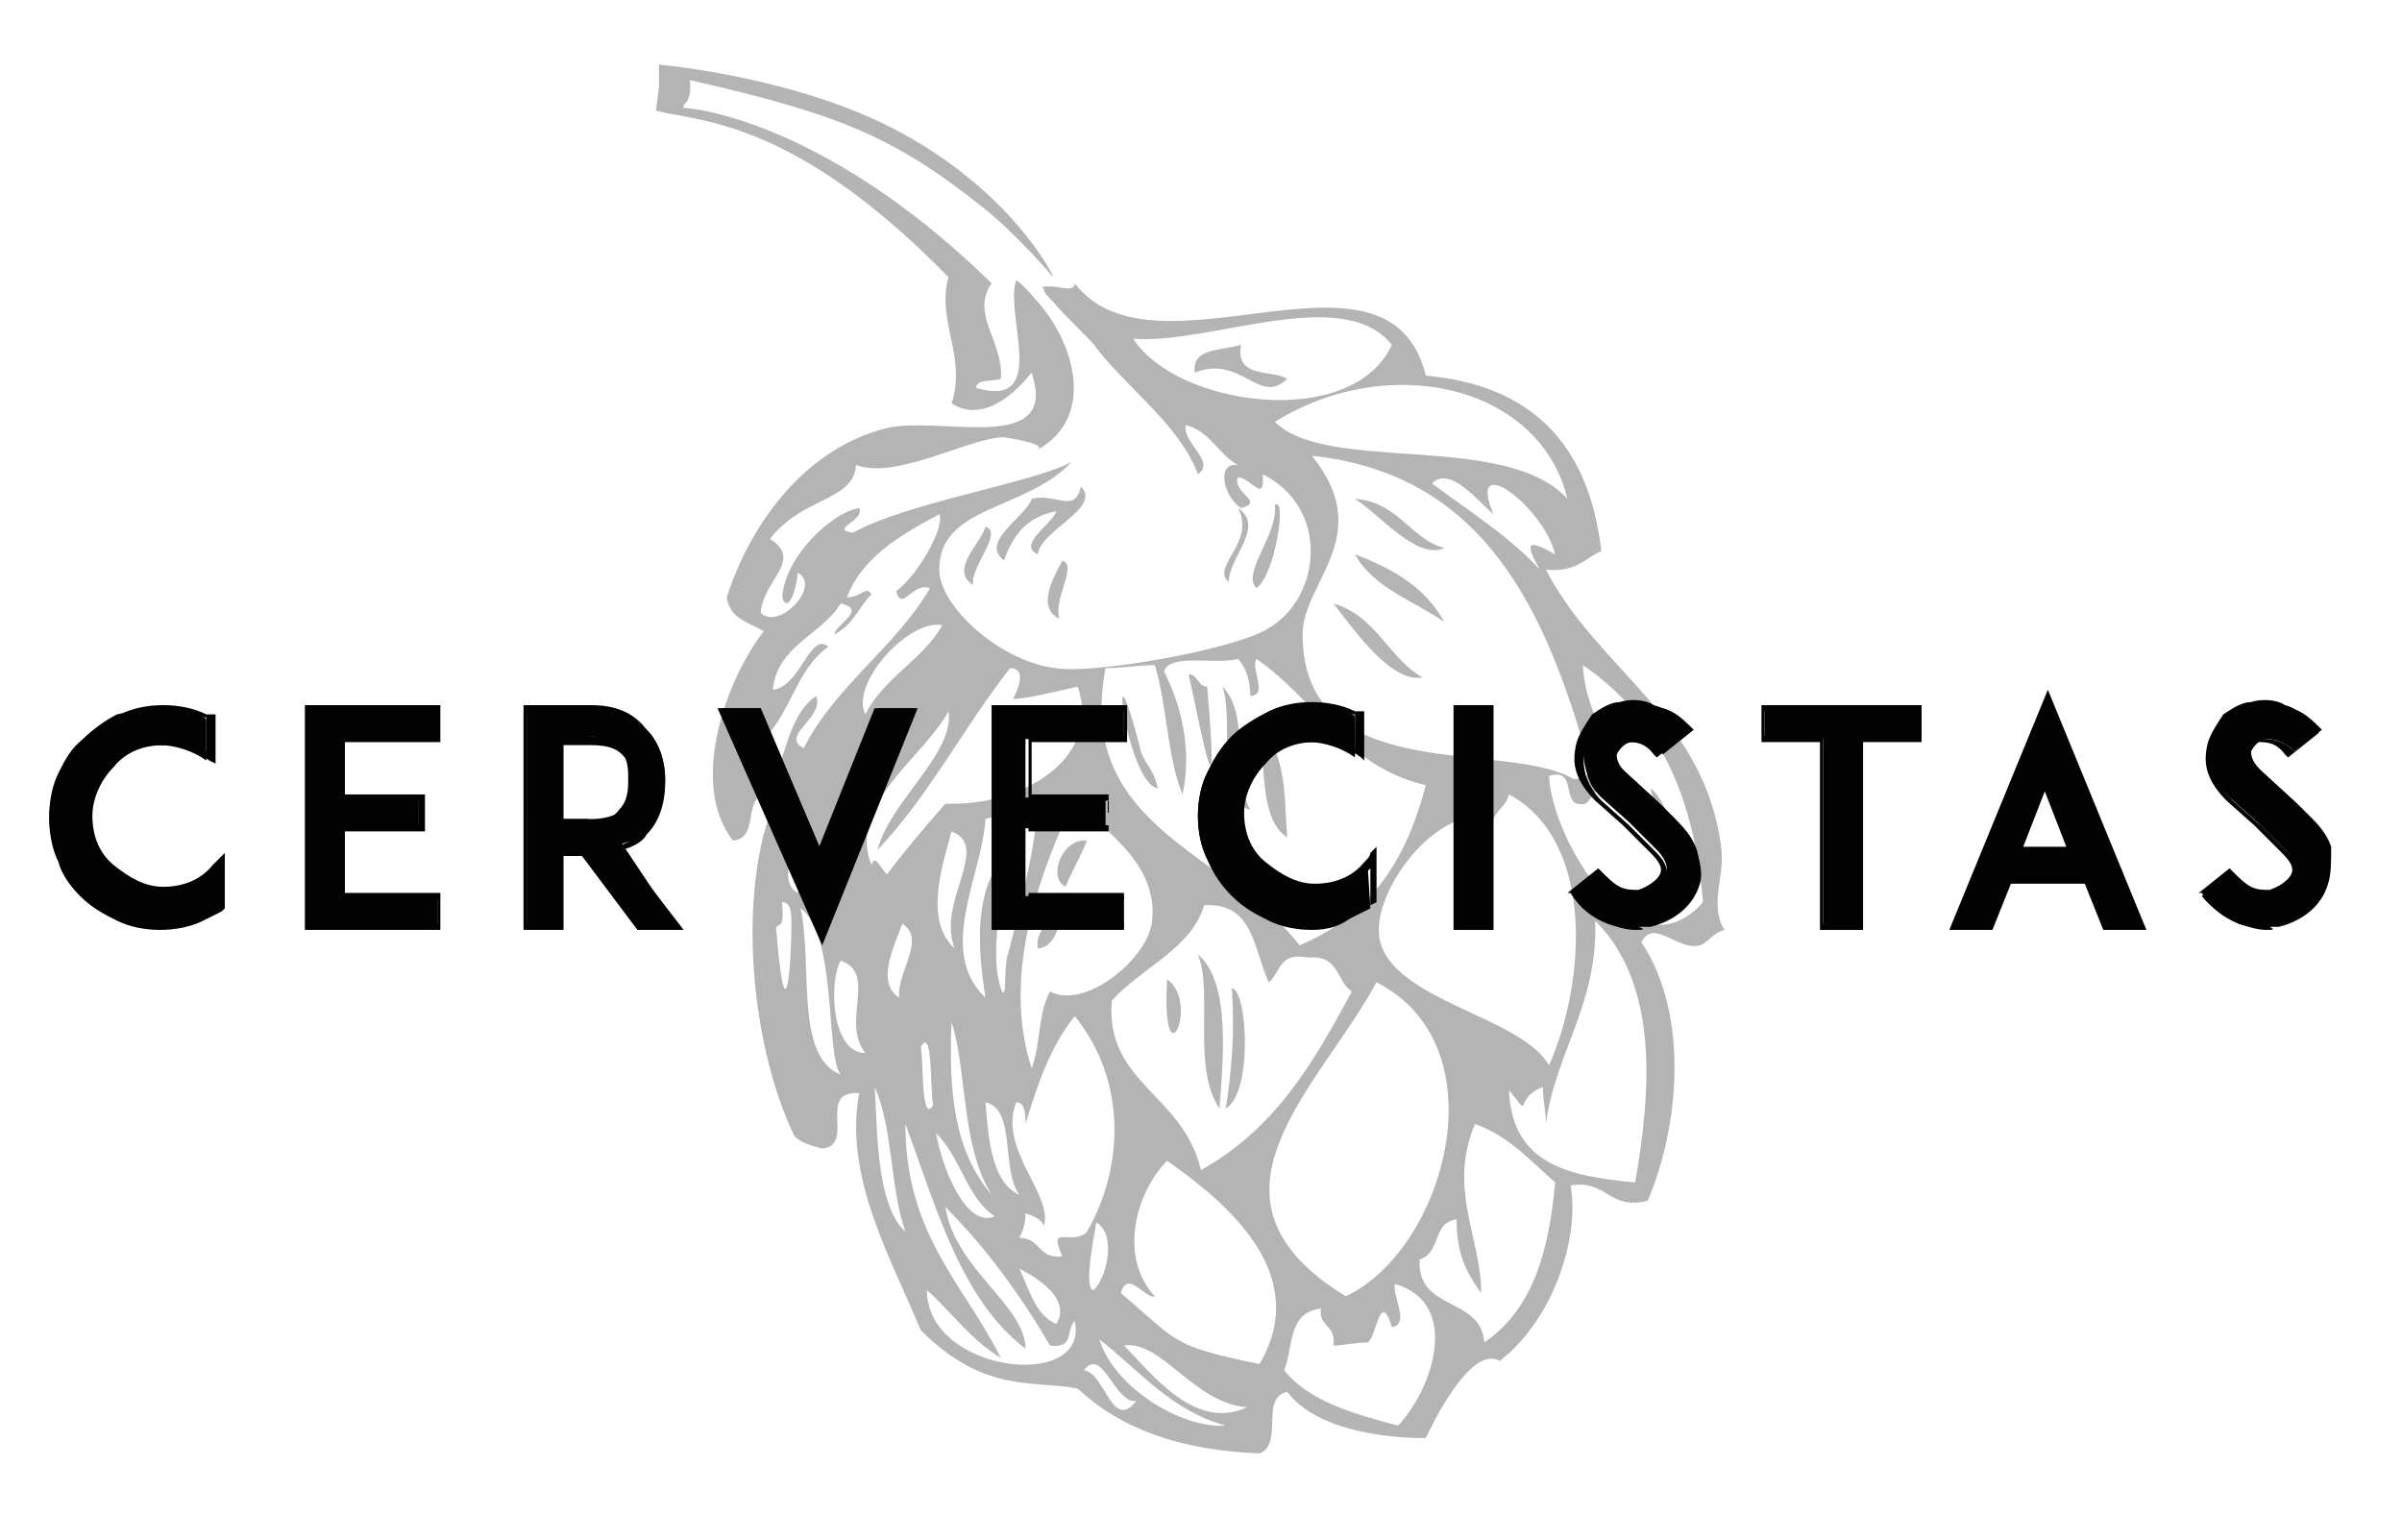 <?xml version="1.0" encoding="utf-8"?>
<!-- Generator: Adobe Illustrator 23.0.2, SVG Export Plug-In . SVG Version: 6.00 Build 0)  -->
<svg version="1.1" id="Capa_1" xmlns="http://www.w3.org/2000/svg" xmlns:xlink="http://www.w3.org/1999/xlink" x="0px" y="0px"
	 width="78px" height="50px" viewBox="0 0 78 50" style="enable-background:new 0 0 78 50;" xml:space="preserve">
<style type="text/css">
	.st0{opacity:0.3;}
	.st1{fill:#020203;}
</style>
<g class="st0">
	<path class="st1" d="M53.6,25.6c0.2,0.9,0.4,1.8,1,2.3C54.3,27.1,54.2,26.1,53.6,25.6"/>
	<path class="st1" d="M40,32.1c0.1,1.4,0,2.7-0.2,3.9C40.7,35.5,40.5,32.1,40,32.1"/>
	<path class="st1" d="M38.9,31c0.5,1.2-0.2,3.7,0.7,5C39.7,34.6,40,31.9,38.9,31"/>
	<path class="st1" d="M37.9,31.8C37.7,35.3,39,32.6,37.9,31.8"/>
	<path class="st1" d="M34.6,28.8c0.2-0.5,0.5-1,0.7-1.5C34.5,27.2,34,28.5,34.6,28.8"/>
	<path class="st1" d="M34.1,29.1c0.2,0.9-0.5,1-0.4,1.7C34.4,30.8,34.7,29.3,34.1,29.1"/>
	<path class="st1" d="M46.9,17.8c-1.1-0.3-1.5-1.5-2.9-1.6C44.8,16.7,46,18.2,46.9,17.8"/>
	<path class="st1" d="M46.9,20.2c-0.6-1.1-1.6-1.7-2.9-2.2C44.6,19.1,45.9,19.5,46.9,20.2"/>
	<path class="st1" d="M46.2,22c-1.1-0.6-1.5-2-2.9-2.4C44,20.5,45.2,22.2,46.2,22"/>
	<path class="st1" d="M41.4,16.4c0.1,1-1.1,2.2-0.6,2.7C41.4,18.7,41.8,16.1,41.4,16.4"/>
	<path class="st1" d="M41.8,27.2c-0.1-1.2,0-2.8-0.9-3.5C41.1,24.9,40.9,26.6,41.8,27.2"/>
	<path class="st1" d="M39.9,18.9c0-0.8,1.2-1.8,0.3-2.4C40.8,17.6,39.3,18.4,39.9,18.9"/>
	<path class="st1" d="M40.3,11.2c-0.7,0.2-1.6,0.1-1.5,0.9c1.5-0.6,2.1,1.1,3,0.2C41.3,12,40.1,12.3,40.3,11.2"/>
	<path class="st1" d="M40.6,26.3c-0.6-1.1,0-3.1-0.9-4C40.1,23.5,39.4,26,40.6,26.3"/>
	<path class="st1" d="M39.2,22.3c-0.3,0-0.3-0.4-0.6-0.4C39.1,24.2,39.6,27,39.2,22.3"/>
	<path class="st1" d="M37.6,25.6c-0.2-0.8-0.5-0.8-0.6-1.4C35.9,20,36.6,25.5,37.6,25.6"/>
	<path class="st1" d="M34.5,18.2c-0.2,0.4-0.9,1.5-0.1,1.9C34.2,19.4,35,18.4,34.5,18.2"/>
	<path class="st1" d="M35.1,15.8c-0.2,0.9-0.8,0.2-1.6,0.4c-0.2,0.6-1.7,1.4-0.9,2c0.3-0.8,0.7-1.4,1.7-1.6C34.2,17,33,17.7,33.7,18
		C33.8,17.2,35.8,16.5,35.1,15.8"/>
	<path class="st1" d="M31.6,19c-0.1-0.6,1-1.7,0.4-1.9C31.9,17.6,30.8,18.5,31.6,19"/>
	<g>
		<path class="st1" d="M55.9,27.6c-0.5-4.3-4-5.8-5.7-9.1c1,0.1,1.3-0.4,1.8-0.6c-0.4-3.5-2.3-5.4-5.7-5.7c-1.2-4.9-8.8,0.4-11.4-3
			c0,0.3-0.5,0.1-0.8,0.1c-0.2,0-0.3,0-0.2,0.1c0,0.1,0.1,0.2,0.3,0.4c0.4,0.5,1.3,1.3,1.4,1.5c1,1.3,2.7,2.5,3.3,4.1
			c0.6-0.4-0.5-1-0.4-1.6c0.8,0.2,1.1,1,1.7,1.3c-0.7-0.1-0.5,1,0.1,1.4c0.8-0.2-0.3-0.5-0.1-1c0.4,0,0.9,0.9,0.8-0.1
			c2.2,1.1,1.9,4,0.2,5c-1.1,0.7-5.7,1.5-6.9,1.3c-1.8-0.2-3.8-2-3.8-3.2c0-2.1,2.8-1.9,4.3-3.5c-1.3,0.7-5.3,1.3-7.1,2.3
			c-0.8-0.1,0.4-0.4,0.2-0.8c-0.8,0.1-2.4,1.5-2.5,2.9c0.2,0.6,0.5-0.4,0.5-0.8c0.8,0.4-0.6,1.9-1.2,1.3c0.1-1.1,1.4-1.7,0.3-2.4
			c1.1-1.4,2.7-1.2,2.8-2.4c1.3,0.5,3.7-0.9,4.8-0.9c0,0,1.4,0.2,1.1,0.4c1.8-1,1.3-3.3,0-4.8c-0.2-0.2-0.4-0.5-0.7-0.7
			c-0.4,1.1,1.1,4.2-1.3,3.5c0-0.3,0.5-0.2,0.8-0.3c0.1-1.2-1-2.1-0.3-3.1c-4.7-4.6-8.7-5.6-10-5.7c0,0,0,0,0-0.1
			c0.3-0.2,0.2-0.8,0.2-0.8c4.8,1.1,6.6,1.8,9.6,4.2c1.1,0.9,2.2,2.2,2.2,2.2c0-0.1-1.3-2.6-4.6-4.5c-3.4-2-8.2-2.4-8.2-2.4l0,0.7
			l-0.1,0.8c0.1,0,0.4,0.1,0.5,0.1c1.6,0.3,4.5,0.7,9,5.3c-0.4,1.4,0.6,2.6,0.1,4.1c1.1,0.7,2.2-0.5,2.6-1c0.9,2.7-2.9,1.4-4.7,1.8
			c-2.8,0.7-4.5,3.3-5.2,5.5c0.1,0.7,0.7,0.8,1.2,1.1c-1.3,1.7-2.4,5-1,6.8c1-0.1,0.1-1.7,1.5-1.6c-1.4,2.9-1,8.1,0.5,11.2
			c0.2,0.2,0.5,0.3,0.9,0.4c1.1-0.1-0.2-1.9,1.2-1.8c-0.5,2.7,1,5.3,2,7.7c2.1,2.1,3.7,1.6,5.1,1.9c1.4,1.3,3.3,2,5.9,2.1
			c0.8-0.3,0-1.8,0.9-2c1.2,1.6,4.5,1.5,4.5,1.5s1.4-3.1,2.4-2.5c1.8-1.4,2.6-4.1,2.3-5.7c1.2-0.2,1.2,0.8,2.5,0.5
			c1-2.3,1.4-6-0.2-8.4c0.4-0.8,1.2,0.3,1.9,0.1c0.3-0.1,0.4-0.4,0.8-0.5C55.5,29.4,56,28.5,55.9,27.6 M50,18.5
			c-1-1.1-2.3-1.9-3.5-2.8c0.6-0.6,1.5,0.6,2,1c-0.9-2.1,1.6-0.3,2,1.3C49.6,17.5,49.5,17.6,50,18.5 M36.8,11
			c2.5,0.2,6.8-1.8,8.4,0.2C43.9,14,38.2,13.2,36.8,11 M41.4,13.7c3.7-2.3,8.6-1.2,9.5,2.5C48.9,14,43.1,15.4,41.4,13.7 M42.3,20.6
			c0-1.7,2.4-3.2,0.3-5.8c5.6,0.6,7.6,5,9,10c0.1,0.4-0.2,0.5-0.5,0.5C48.9,24,42.3,25.6,42.3,20.6 M44.8,30.5
			c-0.3-1.5,1.9-4.5,3.7-3.9c0.1-0.3,0.4-0.4,0.5-0.8c2.8,1.5,2.5,6.1,1.3,8.8C49.4,33,45.2,32.5,44.8,30.5 M43.7,42.1
			c-5.2-3.2-0.9-6.7,1-10.2C48.8,34,46.9,40.6,43.7,42.1 M35.9,21.7c0.5,0,1.1-0.1,1.6-0.1c0.4,1.3,0.4,3,0.9,4.2
			c0.3-1.4,0-2.8-0.6-4c0.2-0.6,1.7-0.2,2.4-0.4c0.2,0.2,0.4,0.6,0.4,1.2c0.6,0,0-0.9,0.2-1.2c1.9,1.3,2.9,3.5,5.5,4.1
			c-0.6,2.3-1.7,4.2-4.1,5.2C39.9,27.7,34.9,26.9,35.9,21.7 M37.4,30c-0.2,1.2-2.2,2.8-3.3,2.2c-0.4,0.7-0.3,1.7-0.6,2.5
			c-1-3.1,0.3-6.4,1.4-8.8C35.5,26.8,37.7,27.9,37.4,30 M35.3,40c-0.5,0.5-1.3-0.3-0.8,0.8c-0.8,0.1-0.7-0.6-1.4-0.6
			c0.1-0.2,0.2-0.4,0.2-0.8c0.3,0.1,0.5,0.2,0.6,0.4c0.3-1-1.5-2.5-0.9-4c0.3,0,0.3,0.4,0.3,0.7c0.4-1.3,0.8-2.5,1.6-3.5
			C36.6,35.1,36.5,37.9,35.3,40 M35.5,41.9c-0.3-0.1,0-1.6,0.1-2.2C36.3,40.1,35.9,41.6,35.5,41.9 M29.9,34c0.4-0.7,0.3,1.4,0.4,1.9
			C29.9,36.5,30,34.5,29.9,34 M29.2,32.4c-0.8-0.5-0.1-1.8,0.1-2.4C30.1,30.5,29.1,31.6,29.2,32.4 M32.3,39.5
			c-0.9,0.4-1.7-1.5-1.9-2.7C31.2,37.6,31.4,38.9,32.3,39.5 M30.9,33.2c0.5,1.5,0.3,4,1.3,5.6C31,37.4,30.8,35.5,30.9,33.2 M31,30.8
			c-1-0.9-0.4-2.7-0.1-3.8C32.2,27.5,30.4,29.3,31,30.8 M32,26.6c0.8-0.3,0.5,0.5,0.6,0.9c0.5-0.4,0.5-1.1,1-1.5
			c0.3,0.5-0.6,4-0.9,5.1c-0.1,0.5,0,1.5-0.2,1c-0.4-1.3,0.1-2.7,0.1-4.3c-0.9,1.1-0.9,2.7-0.6,4.6C30.4,30.9,31.9,28.4,32,26.6
			 M33.1,38.8c-0.9-0.4-1-1.8-1.1-3C33,36,32.5,38,33.1,38.8 M34.3,43c-0.7-0.3-0.9-1.2-1.2-1.8C33.7,41.5,34.8,42.2,34.3,43
			 M24.4,23.4c0.3,0,0.3,0.4,0.3,0.7c1-0.9,1.1-2.3,2.2-3.1c-0.6-0.5-0.9,1.3-1.8,1.4c0.1-1.4,1.6-1.8,2.2-2.8
			c0.9,0.2-0.2,0.7-0.2,1c0.6-0.3,0.8-0.9,1.2-1.3c-0.2-0.3-0.3,0.1-0.8,0.1c0.5-1.3,1.7-2,3-2.7c0.2,0.4-0.7,2-1.4,2.5
			c0.2,0.7,0.5-0.3,1.1-0.1c-1.1,1.9-3.1,3.2-4.1,5.2c-0.8-0.4,0.7-1,0.4-1.7c-0.7,0.5-0.9,1.4-1.2,2.3
			C24.5,24.9,24.4,24.2,24.4,23.4 M30.6,20.3c-0.6,1.1-1.9,1.7-2.5,2.9C27.6,22.2,29.5,20.1,30.6,20.3 M26,26.6
			c0.3,0.2,0.1,1.9-0.1,2.4C25.2,28.6,25.9,27.3,26,26.6 M25.2,30.1c0.3-0.1,0.2-0.4,0.2-0.8c0.3,0,0.3,0.4,0.3,0.7
			C25.7,31.4,25.5,33.9,25.2,30.1 M26,29.5c1.2,0.9,0.8,4.8,1.3,5.4C25.8,34.3,26.4,31.4,26,29.5 M28.1,34.2c-1.1,0-1.2-2.3-0.8-3
			C28.5,31.6,27.3,33.2,28.1,34.2 M28.4,35.3c0.6,1.3,0.5,3.3,1,4.7C28.4,39.1,28.5,36.4,28.4,35.3 M28.3,28.1c-0.8-2,1.7-3.5,2.5-5
			c0.2,1.4-1.9,2.9-2.3,4.5c1.7-1.8,2.8-4,4.3-5.9c0.6,0,0.2,0.8,0.1,1c0.4,0,1.2-0.2,2.1-0.4c0.8,2.4-1.9,3.9-4.3,3.8
			c-0.7,0.8-1.3,1.5-1.9,2.3C28.6,28.2,28.4,27.7,28.3,28.1 M30.1,41.9c0.8,0.7,1.4,1.6,2.4,2.2c-1.2-2.4-3.1-4-3.1-7.6
			c1,2.7,1.8,5.7,3.9,7.3c0-1.4-2.3-2.6-2.6-4.6c1.3,1.3,2.4,2.8,3.4,4.5c0.8,0.1,0.5-0.5,0.8-0.8C35.4,45.2,30.1,44.6,30.1,41.9
			 M35.2,44.5c0.6-0.8,1,1.1,1.7,1C36.1,46.5,35.9,44.6,35.2,44.5 M35.7,43.5c1.3,1,2.3,2.3,4.1,2.8C38.4,46.4,36.2,45.1,35.7,43.5
			 M36.5,43.7c1.2-0.2,2.3,1.9,4,2C38.8,46.5,37.4,44.6,36.5,43.7 M40.9,44.3c-2.9-0.6-2.6-0.7-4.5-2.3c0.2-0.8,0.8,0.2,1.1,0.1
			c-1.2-1.3-0.6-3.4,0.4-4.4C39.9,39.1,42.6,41.4,40.9,44.3 M39,38c-0.6-2.5-3.1-2.8-2.9-5.5c1-1.1,2.6-1.7,3-3.1
			c1.6-0.1,1.6,1.4,2.1,2.5c0.4-0.3,0.3-1,1.3-0.8c1-0.1,0.9,0.8,1.4,1.1C42.7,34.4,41.5,36.6,39,38 M45.4,46.3
			c-1.5-0.4-2.9-0.8-3.7-1.8c0.3-0.7,0.1-1.9,1.2-2c-0.1,0.6,0.5,0.5,0.4,1.2c0.3,0,0.7-0.1,1.1-0.1c0.3-0.1,0.4-1.8,0.8-0.5
			c0.6-0.1,0-1,0.1-1.4C47.4,42.3,46.6,45,45.4,46.3 M48.2,43.6c-0.1-1.5-2.2-1-2.1-2.7c0.7-0.2,0.4-1.2,1.2-1.3
			c0,1.1,0.3,1.7,0.8,2.4c0-1.8-1.1-3.4-0.2-5.5c1.1,0.4,1.8,1.2,2.6,1.9C50.3,40.6,49.8,42.5,48.2,43.6 M53.1,38.4
			c-2.2-0.2-4-0.6-4.1-3c0.8,1,0.1,0.3,1.1-0.1c0,0.4,0.1,0.8,0.1,1.2c0.3-2.3,1.7-3.9,1.6-6.6C53.9,32,53.6,35.5,53.1,38.4
			 M55.3,29.3c-2.2,2.5-4.9-2-5-4.1c1-0.3,0.3,1.1,1.2,0.9c1.5-1.6,0-2.5-0.1-4.5C53.6,23.1,55,25.5,55.3,29.3"/>
	</g>
</g>
<g>
	<path class="st1" d="M7.2,29.5c-0.2,0.1-0.4,0.2-0.6,0.3c-0.4,0.2-0.9,0.3-1.4,0.3c-0.5,0-1-0.1-1.4-0.3c-0.4-0.2-0.8-0.4-1.1-0.8
		c-0.3-0.3-0.6-0.7-0.8-1.1c-0.2-0.4-0.3-0.9-0.3-1.4s0.1-1,0.3-1.4c0.2-0.4,0.4-0.8,0.8-1.1c0.3-0.3,0.7-0.6,1.1-0.8
		C4.3,23.1,4.7,23,5.2,23s1,0.1,1.4,0.3c0,0,0.1,0,0.1,0.1v1.3c-0.4-0.3-1-0.5-1.5-0.5c-0.6,0-1.3,0.2-1.7,0.7
		c-0.4,0.4-0.7,1.1-0.7,1.7c0,0.6,0.3,1.3,0.7,1.7C3.9,28.7,4.5,29,5.2,29s1.3-0.3,1.7-0.7C7,28.1,7.1,28.1,7.1,28L7.2,29.5
		L7.2,29.5z"/>
	<path class="st1" d="M5.2,30.2c-0.5,0-1-0.1-1.4-0.3c-0.4-0.2-0.8-0.4-1.2-0.8C2.3,28.8,2,28.4,1.9,28c-0.2-0.4-0.3-0.9-0.3-1.4
		c0-0.5,0.1-1,0.3-1.4c0.2-0.4,0.4-0.8,0.8-1.2c0.3-0.3,0.8-0.6,1.2-0.8c0.4-0.2,0.9-0.3,1.4-0.3s1,0.1,1.4,0.3c0,0,0.1,0,0.1,0
		c0,0,0,0,0.1,0l0.1,0v1.6l-0.2-0.1c-0.4-0.3-0.9-0.5-1.5-0.5c-0.6,0-1.2,0.2-1.6,0.7c-0.4,0.4-0.7,1-0.7,1.6s0.2,1.2,0.7,1.6
		s1,0.7,1.6,0.7s1.2-0.2,1.6-0.7C6.9,28.1,7,28,7.1,27.9l0.2-0.2v1.8l-0.1,0.1c-0.2,0.1-0.4,0.2-0.6,0.3C6.2,30.1,5.7,30.2,5.2,30.2
		 M5.2,23.1c-0.5,0-0.9,0.1-1.3,0.3c-0.4,0.2-0.8,0.4-1.1,0.7c-0.3,0.3-0.6,0.7-0.8,1.1c-0.2,0.4-0.3,0.9-0.3,1.3
		c0,0.5,0.1,0.9,0.3,1.3c0.2,0.4,0.4,0.8,0.8,1.1c0.3,0.3,0.7,0.6,1.1,0.8c0.9,0.3,1.8,0.4,2.7,0c0.2-0.1,0.3-0.2,0.5-0.3v-1.2
		c0,0,0,0-0.1,0.1c-0.5,0.5-1.1,0.8-1.8,0.8c-0.7,0-1.3-0.3-1.8-0.8c-0.5-0.5-0.8-1.1-0.8-1.8c0-0.7,0.3-1.3,0.8-1.8
		C4,24.3,4.6,24,5.3,24c0.5,0,1,0.1,1.4,0.4v-1.1l0,0c0,0,0,0-0.1,0C6.1,23.2,5.7,23.1,5.2,23.1"/>
	<polygon class="st1" points="11.1,25.9 13.6,25.9 13.6,26.9 11.1,26.9 11.1,29.1 14.2,29.1 14.2,30.1 11.1,30.1 10,30.1 10,23 
		11.1,23 14.2,23 14.2,24 11.1,24 	"/>
	<path class="st1" d="M14.3,30.2H9.9v-7.3h4.4v1.2h-3.1v1.7h2.6V27h-2.6v2h3.1V30.2z M10.1,30h4.1v-0.8H11v-2.4h2.6V26H11v-2.1h3.1
		v-0.8h-4V30z"/>
	<path class="st1" d="M22,30.1h-1.3L19,27.7h-0.8v2.4h-1.1V23H18h1.2c0.9,0,1.5,0.4,1.8,0.7c0.4,0.4,0.6,1,0.6,1.6
		c0,0.6-0.2,1.2-0.6,1.6c-0.2,0.2-0.4,0.4-0.8,0.5L22,30.1z M19.1,26.7c0.4,0,0.8-0.1,1-0.4c0.3-0.3,0.3-0.7,0.3-1
		c0-0.3,0-0.7-0.3-1c-0.2-0.2-0.6-0.4-1-0.4h-1v2.7H19.1z"/>
	<path class="st1" d="M22.2,30.2h-1.5l-1.8-2.4h-0.6v2.4H17v-7.3h2.2c1,0,1.5,0.4,1.8,0.8c0.4,0.4,0.6,1,0.6,1.7s-0.2,1.3-0.6,1.7
		c-0.1,0.2-0.4,0.4-0.8,0.5L22.2,30.2z M20.8,30h1l-1.9-2.5l0.1,0c0.4-0.1,0.6-0.3,0.8-0.5c0.3-0.4,0.5-1,0.5-1.6
		c0-0.6-0.2-1.2-0.5-1.6c-0.3-0.3-0.8-0.7-1.7-0.7h-2V30H18v-2.4h1L20.8,30z M19.1,26.8h-1.1v-2.9h1.1c0.5,0,0.9,0.1,1.1,0.4
		c0.2,0.2,0.3,0.6,0.3,1s-0.1,0.8-0.3,1C20,26.7,19.6,26.8,19.1,26.8 M18.3,26.6h0.9c0.4,0,0.8-0.1,1-0.3c0.2-0.2,0.3-0.5,0.3-0.9
		c0-0.4-0.1-0.7-0.3-0.9c-0.2-0.2-0.5-0.3-1-0.3h-0.9V26.6z"/>
	<polygon class="st1" points="26.7,27.7 28.5,23 29.7,23 26.7,30.4 23.4,23 24.7,23 	"/>
	<path class="st1" d="M26.7,30.7l-3.4-7.7h1.4l1.9,4.5l1.8-4.5h1.4L26.7,30.7z M23.6,23.1l3.1,7.1l2.9-7.1h-1l-1.9,4.8l-2-4.8H23.6z
		"/>
	<polygon class="st1" points="33.3,25.9 35.9,25.9 35.9,26.9 33.3,26.9 33.3,29.1 36.5,29.1 36.5,30.1 33.3,30.1 32.3,30.1 32.3,23 
		33.3,23 36.5,23 36.5,24 33.3,24 	"/>
	<path class="st1" d="M36.6,30.2h-4.4v-7.3h4.4v1.2h-3.1v1.7H36V27h-2.6v2h3.1V30.2z M32.4,30h4.1v-0.8h-3.1v-2.4h2.6V26h-2.6v-2.1
		h3.1v-0.8h-4.1V30z"/>
	<path class="st1" d="M44.5,29.5c-0.2,0.1-0.4,0.2-0.6,0.3c-0.4,0.2-0.9,0.3-1.4,0.3c-0.5,0-1-0.1-1.4-0.3c-0.4-0.2-0.8-0.4-1.1-0.8
		c-0.3-0.3-0.6-0.7-0.8-1.1c-0.2-0.4-0.3-0.9-0.3-1.4s0.1-1,0.3-1.4c0.2-0.4,0.4-0.8,0.8-1.1c0.3-0.3,0.7-0.6,1.1-0.8
		c0.4-0.2,0.9-0.3,1.4-0.3s1,0.1,1.4,0.3c0,0,0.1,0,0.1,0.1v1.3c-0.4-0.3-1-0.5-1.5-0.5c-0.6,0-1.3,0.2-1.7,0.7
		c-0.4,0.4-0.7,1.1-0.7,1.7c0,0.6,0.3,1.3,0.7,1.7s1.1,0.7,1.7,0.7s1.3-0.3,1.7-0.7c0.1-0.1,0.2-0.2,0.2-0.3L44.5,29.5z"/>
	<path class="st1" d="M42.6,30.2c-0.5,0-1-0.1-1.4-0.3c-0.4-0.2-0.8-0.4-1.2-0.8c-0.3-0.3-0.6-0.7-0.8-1.2c-0.2-0.4-0.3-0.9-0.3-1.4
		c0-0.5,0.1-1,0.3-1.4c0.2-0.4,0.4-0.8,0.8-1.2c0.3-0.3,0.8-0.6,1.2-0.8c0.4-0.2,0.9-0.3,1.4-0.3c0.5,0,1,0.1,1.4,0.3
		c0,0,0.1,0,0.1,0c0,0,0,0,0.1,0l0.1,0v1.6l-0.1-0.1c-0.4-0.3-0.9-0.5-1.5-0.5c-0.6,0-1.2,0.2-1.6,0.7c-0.4,0.4-0.7,1-0.7,1.6
		s0.2,1.2,0.7,1.6s1,0.7,1.6,0.7s1.2-0.2,1.6-0.7c0.1-0.1,0.2-0.2,0.2-0.3l0.2-0.2v1.8l0,0c-0.2,0.1-0.4,0.2-0.6,0.3
		C43.6,30.1,43.1,30.2,42.6,30.2 M42.6,23.1c-0.5,0-0.9,0.1-1.3,0.3c-0.4,0.2-0.8,0.4-1.1,0.7c-0.3,0.3-0.6,0.7-0.8,1.1
		c-0.2,0.4-0.3,0.9-0.3,1.3c0,0.5,0.1,0.9,0.3,1.3c0.2,0.4,0.4,0.8,0.8,1.1c0.3,0.3,0.7,0.6,1.1,0.8c0.9,0.3,1.8,0.4,2.7,0
		c0.2-0.1,0.3-0.2,0.5-0.3v-1.2c0,0,0,0-0.1,0.1c-0.5,0.5-1.1,0.8-1.8,0.8c-0.7,0-1.3-0.3-1.8-0.8s-0.8-1.1-0.8-1.8
		c0-0.7,0.3-1.3,0.8-1.8c0.5-0.5,1.1-0.8,1.8-0.8c0.5,0,1,0.1,1.4,0.4v-1.1l0,0c0,0,0,0-0.1,0C43.5,23.2,43.1,23.1,42.6,23.1"/>
	<rect x="47.3" y="23" class="st1" width="1.1" height="7.1"/>
	<path class="st1" d="M48.5,30.2h-1.3v-7.3h1.3V30.2z M47.4,30h0.9v-6.9h-0.9V30z"/>
	<path class="st1" d="M55.2,28.7c-0.2,0.7-0.8,1.2-1.6,1.4c-0.1,0-0.3,0-0.4,0c-0.3,0-0.6,0-0.9-0.1c-0.4-0.2-0.9-0.5-1.2-0.9
		l0.9-0.7c0.2,0.3,0.4,0.4,0.7,0.5c0.2,0.1,0.4,0.1,0.6,0.1c0.4-0.1,0.6-0.3,0.8-0.6c0.1-0.3-0.1-0.6-0.3-0.8
		c-0.3-0.3-0.8-0.8-0.9-0.9L52,25.9c-0.3-0.3-0.4-0.5-0.5-0.9s-0.1-0.6,0-0.9c0.1-0.3,0.3-0.6,0.5-0.8c0.2-0.2,0.5-0.3,0.9-0.4
		c0.3-0.1,0.7,0,1.1,0.1c0.4,0.1,0.7,0.4,1,0.7L54,24.5C53.6,24,53.2,24,53,24.1c-0.2,0-0.4,0.2-0.5,0.4c0,0.1,0,0.3,0.3,0.6
		l1.2,1.1c0.2,0.2,0.4,0.4,0.5,0.5c0.3,0.3,0.5,0.6,0.6,0.9C55.2,28,55.3,28.4,55.2,28.7"/>
	<path class="st1" d="M53.1,30.2c-0.3,0-0.6-0.1-0.9-0.2c-0.5-0.2-0.9-0.5-1.2-1L50.9,29l1-0.8l0.1,0.1c0.2,0.2,0.4,0.4,0.6,0.5
		c0.2,0.1,0.4,0.1,0.6,0.1c0.3-0.1,0.6-0.3,0.7-0.5c0.1-0.2,0-0.4-0.3-0.7c-0.3-0.3-0.8-0.8-0.9-0.9l-0.9-0.8
		c-0.3-0.3-0.5-0.6-0.6-0.9c-0.1-0.3-0.1-0.6,0-1c0.1-0.3,0.3-0.6,0.5-0.9c0.3-0.2,0.6-0.4,0.9-0.4c0.3-0.1,0.8-0.1,1.1,0.1
		c0.4,0.1,0.7,0.4,1,0.8l0.1,0.1l-1,0.8l-0.1-0.1c-0.3-0.4-0.6-0.4-0.9-0.4c-0.2,0-0.4,0.2-0.4,0.3c0,0.2,0,0.3,0.2,0.5l1.2,1.1
		c0.2,0.2,0.4,0.4,0.5,0.5c0.3,0.3,0.5,0.6,0.6,1c0.1,0.3,0.1,0.7,0,1.1c-0.2,0.7-0.9,1.3-1.7,1.5C53.5,30.2,53.3,30.2,53.1,30.2
		 M51.2,29.1c0.3,0.4,0.6,0.6,1.1,0.8c0.2,0.1,0.5,0.1,0.8,0.1c0.2,0,0.3,0,0.4,0c0.7-0.1,1.3-0.6,1.5-1.3c0.1-0.3,0.1-0.6,0-0.9
		c-0.1-0.3-0.3-0.6-0.6-0.9c-0.2-0.1-0.4-0.3-0.5-0.5l-1.2-1.1c-0.3-0.3-0.3-0.6-0.3-0.8c0.1-0.2,0.3-0.4,0.6-0.5c0.2,0,0.6,0,1,0.4
		l0.7-0.6c-0.2-0.3-0.5-0.5-0.9-0.6c-0.3-0.1-0.7-0.1-1-0.1c-0.3,0.1-0.6,0.2-0.8,0.4s-0.4,0.5-0.5,0.8c-0.1,0.3-0.1,0.5,0,0.9
		c0.1,0.3,0.3,0.6,0.5,0.8l0.9,0.8c0,0,0.5,0.5,0.9,0.9c0.3,0.3,0.4,0.6,0.3,0.9c-0.1,0.3-0.4,0.6-0.8,0.6c-0.2,0-0.5,0-0.7-0.1
		c-0.2-0.1-0.5-0.3-0.7-0.5L51.2,29.1z"/>
	<polygon class="st1" points="62.3,24 60.3,24 60.3,30.1 59.2,30.1 59.2,24 57.3,24 57.3,23 62.3,23 	"/>
	<path class="st1" d="M60.4,30.2h-1.3v-6.1h-1.9v-1.2h5.2v1.2h-1.9V30.2z M59.3,30h0.9v-6.1h1.9v-0.8h-4.8v0.8h1.9V30z"/>
	<path class="st1" d="M67.7,28.6h-2.5l-0.6,1.5h-1.2l3.1-7.4l3.1,7.4h-1.2L67.7,28.6z M67.3,27.6l-0.9-2.2l-0.9,2.2H67.3z"/>
	<path class="st1" d="M69.7,30.2h-1.4l-0.6-1.5h-2.4l-0.6,1.5h-1.4l3.2-7.8L69.7,30.2z M68.4,30h1l-2.9-7.1L63.5,30h1l0.6-1.5h2.7
		L68.4,30z M67.4,27.7h-2l1-2.5L67.4,27.7z M65.7,27.5h1.4l-0.7-1.8L65.7,27.5z"/>
	<path class="st1" d="M75.6,28.7c-0.2,0.7-0.8,1.2-1.6,1.4c-0.1,0-0.3,0-0.4,0c-0.3,0-0.6,0-0.9-0.1c-0.4-0.2-0.9-0.5-1.2-0.9
		l0.9-0.7c0.2,0.3,0.4,0.4,0.7,0.5c0.2,0.1,0.4,0.1,0.6,0.1c0.4-0.1,0.6-0.3,0.8-0.6c0.1-0.3-0.1-0.6-0.3-0.8
		c-0.3-0.3-0.8-0.8-0.9-0.9l-0.9-0.8c-0.3-0.3-0.4-0.5-0.5-0.9s-0.1-0.6,0-0.9c0.1-0.3,0.3-0.6,0.5-0.8s0.5-0.3,0.9-0.4
		c0.3-0.1,0.7,0,1.1,0.1c0.4,0.1,0.7,0.4,1,0.7l-0.9,0.7c-0.4-0.4-0.8-0.4-0.9-0.4c-0.2,0-0.4,0.2-0.5,0.4c0,0.1,0,0.3,0.3,0.6
		l1.2,1.1c0.2,0.2,0.4,0.4,0.5,0.5c0.3,0.3,0.5,0.6,0.6,0.9C75.7,28,75.7,28.4,75.6,28.7"/>
	<path class="st1" d="M73.6,30.2c-0.3,0-0.6-0.1-0.9-0.2c-0.5-0.2-0.9-0.5-1.2-1L71.4,29l1-0.8l0.1,0.1c0.2,0.2,0.4,0.4,0.6,0.5
		c0.2,0.1,0.4,0.1,0.6,0.1c0.3-0.1,0.6-0.3,0.7-0.5c0.1-0.2,0-0.4-0.3-0.7c-0.3-0.3-0.8-0.8-0.9-0.9l-0.9-0.8
		c-0.3-0.3-0.5-0.6-0.6-0.9s-0.1-0.6,0-1c0.1-0.3,0.3-0.6,0.5-0.9c0.3-0.2,0.6-0.4,0.9-0.4c0.3-0.1,0.8-0.1,1.1,0.1
		c0.4,0.1,0.7,0.4,1,0.8l0.1,0.1l-1,0.8l-0.1-0.1c-0.3-0.4-0.6-0.4-0.9-0.4c-0.2,0-0.4,0.2-0.4,0.3c0,0.2,0,0.3,0.2,0.5l1.2,1.1
		c0.2,0.2,0.4,0.4,0.5,0.5c0.3,0.3,0.5,0.6,0.6,1c0.1,0.3,0.1,0.7,0,1.1c-0.2,0.7-0.9,1.3-1.7,1.5C73.9,30.2,73.8,30.2,73.6,30.2
		 M71.7,29.1c0.3,0.4,0.6,0.6,1.1,0.8C73,30,73.3,30,73.6,30c0.2,0,0.3,0,0.4,0c0.7-0.1,1.3-0.6,1.5-1.3c0.1-0.3,0.1-0.6,0-0.9
		c-0.1-0.3-0.3-0.6-0.6-0.9c-0.2-0.1-0.4-0.3-0.5-0.5l-1.2-1.1c-0.3-0.3-0.3-0.6-0.3-0.8c0.1-0.2,0.3-0.4,0.6-0.5c0.2,0,0.6,0,1,0.4
		l0.7-0.6c-0.2-0.3-0.5-0.5-0.9-0.6c-0.3-0.1-0.7-0.1-1-0.1c-0.3,0.1-0.6,0.2-0.8,0.4s-0.4,0.5-0.5,0.8c-0.1,0.3-0.1,0.5,0,0.9
		s0.3,0.6,0.5,0.8l0.9,0.8c0,0,0.5,0.5,0.9,0.9c0.3,0.3,0.4,0.6,0.3,0.9c-0.1,0.3-0.4,0.6-0.8,0.6c-0.2,0-0.5,0-0.7-0.1
		c-0.2-0.1-0.5-0.3-0.7-0.5L71.7,29.1z"/>
</g>
</svg>
